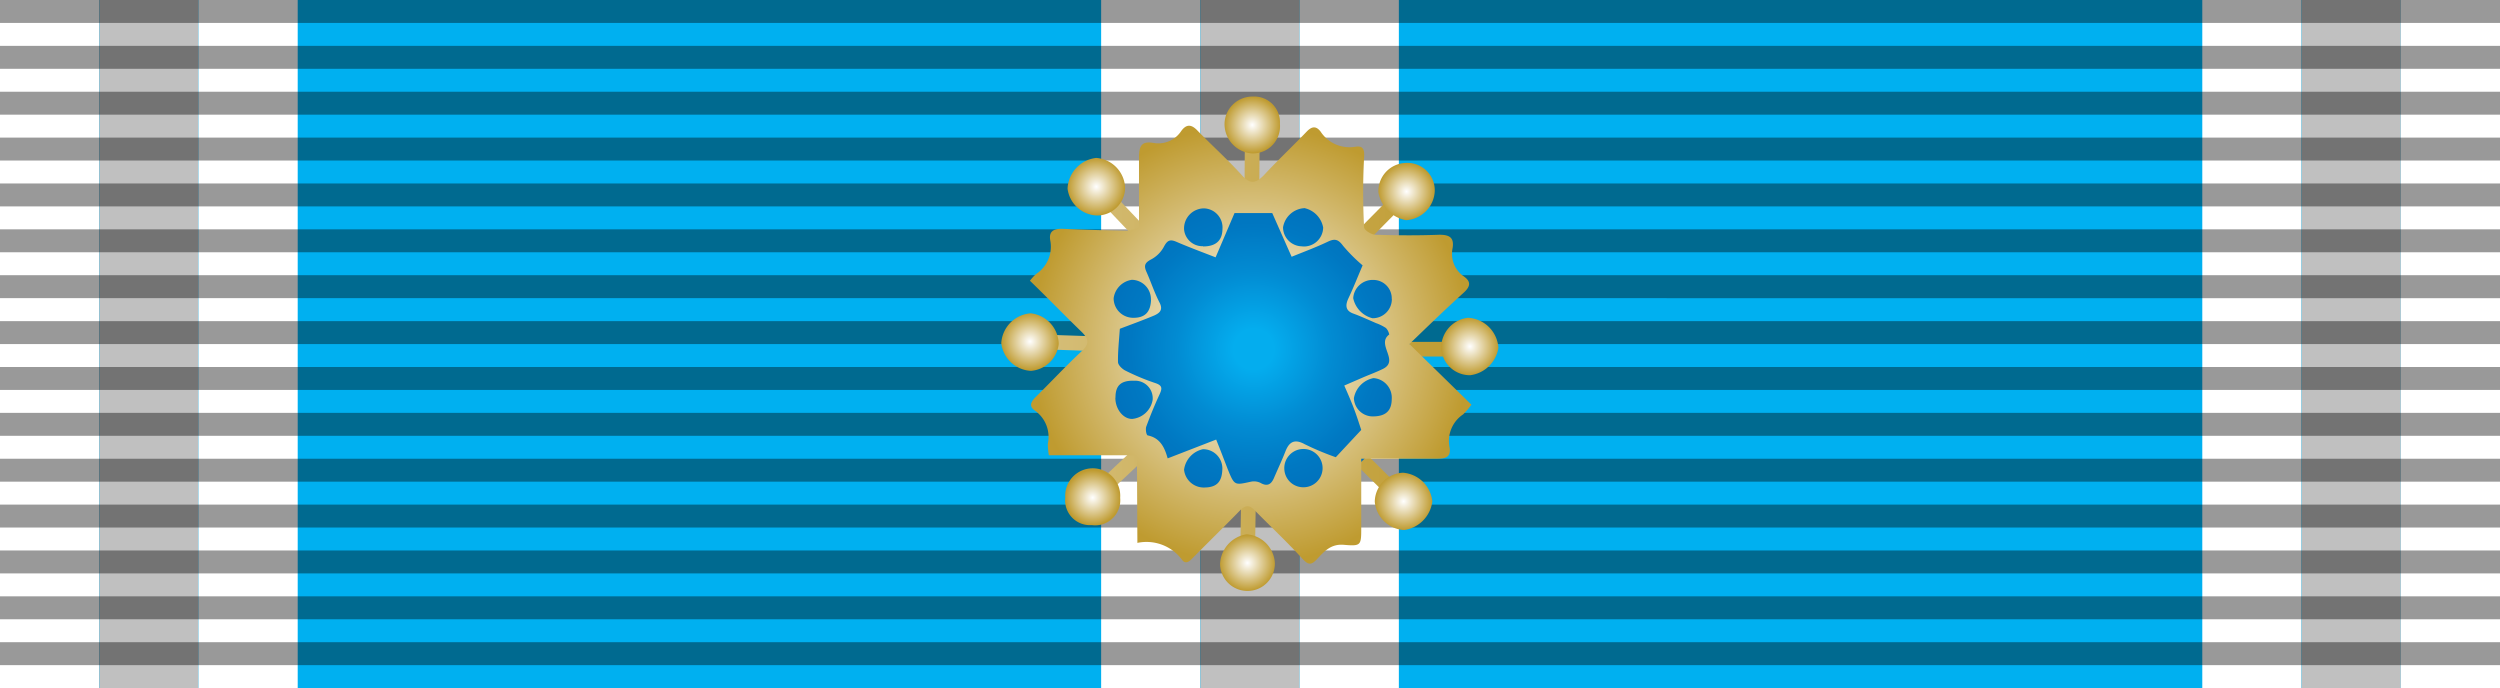 <svg id="레이어_1" data-name="레이어 1" xmlns="http://www.w3.org/2000/svg" xmlns:xlink="http://www.w3.org/1999/xlink" viewBox="0 0 218 60"><defs><linearGradient id="무제_그라디언트_4" x1="89.8" y1="30.01" x2="128.31" y2="30.01" gradientUnits="userSpaceOnUse"><stop offset="0" stop-color="#d6bf7a"/><stop offset="1" stop-color="#bf9b30"/></linearGradient><radialGradient id="무제_그라디언트_17" cx="109.33" cy="30.45" r="13.58" gradientUnits="userSpaceOnUse"><stop offset="0.13" stop-color="#04adee"/><stop offset="0.16" stop-color="#04aaec"/><stop offset="0.5" stop-color="#028bd2"/><stop offset="0.79" stop-color="#0078c2"/><stop offset="0.99" stop-color="#0071bc"/></radialGradient><radialGradient id="무제_그라디언트_6" cx="109.07" cy="30.04" r="19.16" gradientUnits="userSpaceOnUse"><stop offset="0" stop-color="#fff"/><stop offset="1" stop-color="#bf9b30"/></radialGradient><radialGradient id="무제_그라디언트_6-2" cx="95.6" cy="16.28" r="2.51" xlink:href="#무제_그라디언트_6"/><radialGradient id="무제_그라디언트_6-3" cx="128.18" cy="30.21" r="2.51" xlink:href="#무제_그라디언트_6"/><radialGradient id="무제_그라디언트_6-4" cx="89.82" cy="29.78" r="2.51" xlink:href="#무제_그라디언트_6"/><radialGradient id="무제_그라디언트_6-5" cx="122.39" cy="43.72" r="2.51" xlink:href="#무제_그라디언트_6"/><radialGradient id="무제_그라디언트_6-6" cx="109.2" cy="10.9" r="2.45" xlink:href="#무제_그라디언트_6"/><radialGradient id="무제_그라디언트_6-7" cx="122.65" cy="16.7" r="2.47" xlink:href="#무제_그라디언트_6"/><radialGradient id="무제_그라디언트_6-8" cx="95.28" cy="43.4" r="2.4" xlink:href="#무제_그라디언트_6"/><radialGradient id="무제_그라디언트_6-9" cx="108.78" cy="49.09" r="2.44" xlink:href="#무제_그라디언트_6"/></defs><path d="M0,0H218V60H0" style="fill:#00b0f0"/><rect x="96.02" width="8.65" height="60" style="fill:#fff"/><rect x="104.67" width="8.65" height="60" transform="translate(218 60) rotate(180)" style="fill:silver"/><rect x="113.33" width="8.65" height="60" style="fill:#fff"/><rect x="192.04" width="8.65" height="60" style="fill:#fff"/><rect x="200.69" width="8.65" height="60" transform="translate(410.04 60) rotate(180)" style="fill:silver"/><rect x="209.35" width="8.65" height="60" style="fill:#fff"/><rect width="8.65" height="60" style="fill:#fff"/><rect x="8.65" width="8.65" height="60" transform="translate(25.96 60) rotate(180)" style="fill:silver"/><rect x="17.31" width="8.65" height="60" style="fill:#fff"/><g style="opacity:0.4;isolation:isolate"><path d="M218,58H0V56H218Zm0-4H0V52H218Zm0-4H0V48H218Zm0-4H0V44H218Zm0-4H0V40H218Zm0-4H0V36H218Zm0-4H0V32H218Zm0-4H0V28H218Zm0-4H0V24H218Zm0-4H0V20H218Zm0-4H0V16H218Zm0-4H0V12H218Zm0-4H0V8H218Zm0-4H0V4H218Zm0-4H0V0H218Z"/></g><polygon points="128.31 29.81 110.61 29.81 123.11 17.15 122.2 16.25 109.72 28.87 109.85 10.9 108.56 10.89 108.44 28.85 96.07 15.83 95.14 16.72 107.52 29.75 89.84 29.14 89.8 30.42 107.5 31.04 94.84 42.93 95.72 43.86 108.4 31.96 108.14 49.11 109.42 49.13 109.69 31.97 121.94 44.18 122.84 43.27 110.62 31.09 128.31 31.09 128.31 29.81" style="fill:url(#무제_그라디언트_4)"/><circle cx="109.33" cy="30.45" r="13.58" style="fill:url(#무제_그라디언트_17)"/><path d="M99.14,39.7H91.46a6.45,6.45,0,0,1-.09-1,2.81,2.81,0,0,0-1.12-2.89c-.52-.36-.38-.73,0-1.13,1.38-1.35,2.69-2.77,4.1-4.08.68-.64.56-1.06,0-1.63-1.51-1.46-3-3-4.54-4.49a4.46,4.46,0,0,1,.53-.58,2.85,2.85,0,0,0,1.24-2.95c-.13-.77.29-1,1-1,1.92.08,3.83.14,5.74.17a3.65,3.65,0,0,0,1-.3c0-2,0-4.07,0-6.09,0-1,.23-1.44,1.24-1.27A2.39,2.39,0,0,0,103,11.43c.47-.65.92-.59,1.46,0,1.27,1.3,2.63,2.52,3.85,3.87.74.82,1.21.66,1.88,0,1.21-1.31,2.52-2.53,3.75-3.82.45-.47.82-.52,1.22,0a3,3,0,0,0,3,1.32c.61-.1.85.11.79.92a56.41,56.41,0,0,0,0,6.1c0,.24.61.64,1,.65,1.86.06,3.72.07,5.57,0,.87,0,1.29.24,1.15,1.15a2.39,2.39,0,0,0,1,2.5c.62.45.54.86,0,1.37C126,27,124.45,28.51,122.9,30l5.41,5.29a7.09,7.09,0,0,1-.72.84A2.79,2.79,0,0,0,126.4,39c.15.83-.31,1-1.06,1-2.17,0-4.34,0-6.64,0v6c0,1.54,0,1.64-1.49,1.51-1.17-.11-1.75.59-2.4,1.28-.46.49-.73.49-1.23-.06-1.34-1.47-2.81-2.84-4.21-4.27-.46-.47-.82-.38-1.25.06-1.34,1.38-2.72,2.73-4.08,4.1-.32.33-.65.66-1,.15a3.86,3.86,0,0,0-3.86-1.43Zm18.08-6.08,1.73-.75c.55-.23,1.11-.44,1.64-.7,1.47-.72-.61-2.14.55-3a1.11,1.11,0,0,0-.29-.57,4,4,0,0,0-.85-.42c-.67-.29-1.34-.6-2-.84s-.71-.7-.42-1.32c.47-1,.86-2,1.24-2.88a14.35,14.35,0,0,1-1.7-1.7c-.39-.53-.68-.67-1.3-.38-1,.48-2.05.87-3.19,1.33l-1.69-3.81h-3.29L106,22.44c-1.18-.46-2.32-.88-3.43-1.36-.56-.24-.79-.1-1.07.42a2.68,2.68,0,0,1-1.1,1.11c-.54.28-.68.52-.44,1.07.4.89.7,1.83,1.15,2.7.34.65,0,.92-.46,1.13-1,.42-2.08.81-3,1.16-.07,1-.18,2-.16,2.9,0,.26.36.6.63.74a19.72,19.72,0,0,0,2.61,1.09c.65.21.62.48.38,1-.43.92-.81,1.86-1.16,2.81-.07.22,0,.74.14.76,1.08.22,1.47,1.06,1.73,2l4.23-1.64c.38.94.69,1.76,1,2.56.59,1.45.59,1.43,2,1.12a1.3,1.3,0,0,1,.87.1c.61.35.94.1,1.17-.43.33-.77.69-1.53,1-2.32s.76-1.13,1.67-.63a24.53,24.53,0,0,0,2.72,1.14l2.22-2.38c-.12-.36-.32-1-.57-1.68S117.59,34.46,117.22,33.62Zm-3.59,8.87A1.67,1.67,0,1,0,112,41,1.65,1.65,0,0,0,113.63,42.49Zm-.06-21a1.68,1.68,0,0,0,1.81-1.65,2.12,2.12,0,0,0-1.62-1.69,2,2,0,0,0-1.88,1.68A1.67,1.67,0,0,0,113.57,21.48Zm-8.66,0c1.11,0,1.68-.51,1.69-1.53A1.67,1.67,0,0,0,105,18.17,1.75,1.75,0,0,0,103.25,20,1.61,1.61,0,0,0,104.91,21.47Zm1.68,19.32a1.68,1.68,0,0,0-1.69-1.64,2.11,2.11,0,0,0-1.65,1.79,1.73,1.73,0,0,0,1.81,1.55C106.12,42.49,106.59,42,106.59,40.79Zm14.77-6a1.72,1.72,0,0,0-1.59-1.84,2.16,2.16,0,0,0-1.71,1.75,1.65,1.65,0,0,0,1.74,1.59C120.86,36.28,121.36,35.8,121.36,34.77Zm0-8.72a1.61,1.61,0,0,0-1.59-1.68A1.7,1.7,0,0,0,118,26a2.29,2.29,0,0,0,1.68,1.75A1.67,1.67,0,0,0,121.37,26.05Zm-24.1,8.61c0,1,.71,1.85,1.47,1.83a2,2,0,0,0,1.78-1.65,1.53,1.53,0,0,0-1.58-1.68C97.76,33.16,97.27,33.6,97.27,34.66Zm3.1-8.54a1.69,1.69,0,0,0-1.66-1.76A1.87,1.87,0,0,0,97.11,26a1.7,1.7,0,0,0,1.63,1.71C99.81,27.75,100.34,27.24,100.37,26.12Z" style="fill:url(#무제_그라디언트_6)"/><path d="M95.62,18.79a2.68,2.68,0,0,1-2.53-2.34,2.82,2.82,0,0,1,2.5-2.68,2.72,2.72,0,0,1,2.52,2.61A2.44,2.44,0,0,1,95.62,18.79Z" style="fill:url(#무제_그라디언트_6-2)"/><path d="M125.67,30.35A2.65,2.65,0,0,1,128,27.71a2.8,2.8,0,0,1,2.66,2.62,2.85,2.85,0,0,1-2.46,2.39A2.51,2.51,0,0,1,125.67,30.35Z" style="fill:url(#무제_그라디언트_6-3)"/><path d="M92.32,30a2.65,2.65,0,0,1-2.42,2.34,2.75,2.75,0,0,1-2.59-2.42,2.78,2.78,0,0,1,2.56-2.6A2.74,2.74,0,0,1,92.32,30Z" style="fill:url(#무제_그라디언트_6-4)"/><path d="M119.88,43.74a2.58,2.58,0,0,1,2.45-2.52,2.79,2.79,0,0,1,2.57,2.5,2.88,2.88,0,0,1-2.46,2.5A2.72,2.72,0,0,1,119.88,43.74Z" style="fill:url(#무제_그라디언트_6-5)"/><path d="M111.61,10.8a2.37,2.37,0,0,1-2.42,2.58,2.57,2.57,0,0,1-2.41-2.62,2.43,2.43,0,0,1,2.46-2.34A2.25,2.25,0,0,1,111.61,10.8Z" style="fill:url(#무제_그라디언트_6-6)"/><path d="M125.11,16.7a2.66,2.66,0,0,1-2.5,2.5,3,3,0,0,1-2.41-2.41,2.46,2.46,0,0,1,2.35-2.58A2.39,2.39,0,0,1,125.11,16.7Z" style="fill:url(#무제_그라디언트_6-7)"/><path d="M97.68,43.42a2.19,2.19,0,0,1-2.48,2.37,2.17,2.17,0,0,1-2.31-2.4,2.4,2.4,0,1,1,4.79,0Z" style="fill:url(#무제_그라디언트_6-8)"/><path d="M106.39,49.17a2.74,2.74,0,0,1,2.31-2.58,2.66,2.66,0,0,1,2.47,2.52,2.39,2.39,0,1,1-4.78.06Z" style="fill:url(#무제_그라디언트_6-9)"/></svg>